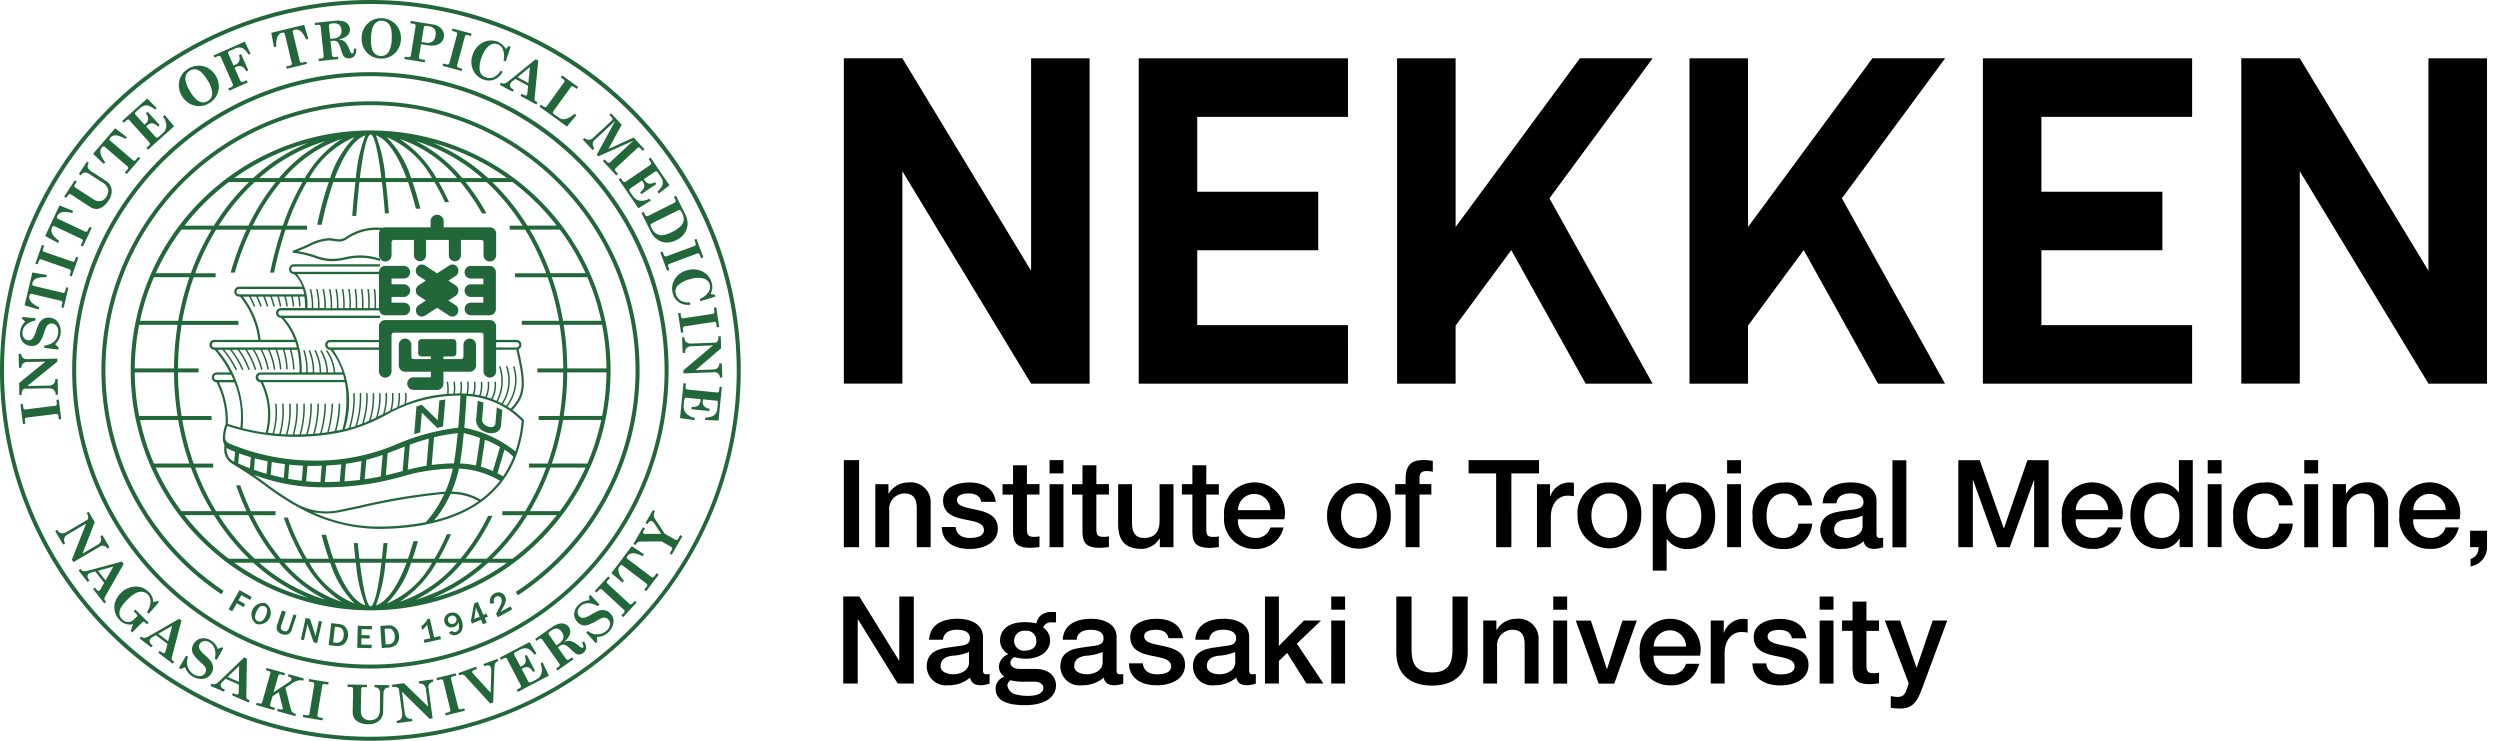 <svg xmlns="http://www.w3.org/2000/svg" viewBox="0 0 216 64">
  <defs>
    <style>
      .cls-1 {
        fill: #22673a;
      }
    </style>
  </defs>
  <title>c-logo--en</title>
  <g id="c-logo--en">
    <g>
      <path class="cls-1" d="M32,57.765A25.765,25.765,0,1,1,57.766,32,25.794,25.794,0,0,1,32,57.765ZM32,6.581A25.419,25.419,0,1,0,57.419,32,25.447,25.447,0,0,0,32,6.581ZM32,64A32,32,0,1,1,64,32,32.036,32.036,0,0,1,32,64ZM32,.346A31.654,31.654,0,1,0,63.654,32,31.689,31.689,0,0,0,32,.346ZM7.662,44.22l.525.893L7.129,47.831l1.341-.787a.517.517,0,0,0,.252-.3.539.539,0,0,0-.055-.4l.181-.106.617,1.051-.181.106a.457.457,0,0,0-.693-.146L6.345,48.569l-.132-.225,1.23-3.107-1.573.924a.625.625,0,0,0-.321.355.483.483,0,0,0,.057.379l.028.049-.181.106L4.77,45.886l.181-.106L5,45.86a.424.424,0,0,0,.305.208.6.6,0,0,0,.418-.089L7.58,44.889a.464.464,0,0,0-.023-.434l-.075-.128Zm3.024,4.5-1.6,2.827a.4.4,0,0,0-.063.2.281.281,0,0,0,.067.16l.075.1L9,52.127l-.962-1.236.166-.129.09.116a.515.515,0,0,0,.177.165.115.115,0,0,0,.12-.011.309.309,0,0,0,.074-.092L9,50.357l-.767-.986-.3.08a.767.767,0,0,0-.253.1.3.3,0,0,0-.121.232.445.445,0,0,0,.11.29l.065.084-.166.129-.779-1,.166-.129L7,49.214a.329.329,0,0,0,.193.123.72.72,0,0,0,.344-.01l2.99-.81Zm-.89.232-1.332.359.654.84Zm3.82,2.969.113.113-.884,1-.141-.14a1.859,1.859,0,0,0,.3-.918.859.859,0,0,0-.245-.619.776.776,0,0,0-.44-.222.994.994,0,0,0-.573.106,2.657,2.657,0,0,0-.713.546,3.319,3.319,0,0,0-.6.738.886.886,0,0,0-.11.538.765.765,0,0,0,.225.436.732.732,0,0,0,.523.244.705.705,0,0,0,.507-.231L11.8,53.3a.165.165,0,0,0,.057-.12.179.179,0,0,0-.061-.12l-.248-.247.145-.145L12.839,53.8l-.145.145-.144-.143a.23.23,0,0,0-.142-.08.158.158,0,0,0-.121.053l-.868.871-.125-.124.2-.6a1.133,1.133,0,0,1-1.131-.33,1.613,1.613,0,0,1-.432-.736,1.494,1.494,0,0,1,.011-.826,1.881,1.881,0,0,1,.495-.784,1.769,1.769,0,0,1,1.24-.567,1.561,1.561,0,0,1,1.182.474,1.3,1.3,0,0,1,.271.377,1.509,1.509,0,0,1,.115.489Zm2.062,1.7-.823,3.14a.4.4,0,0,0-.011.208.281.281,0,0,0,.105.137l.1.074-.127.167-1.245-.951.127-.167.117.089a.52.52,0,0,0,.213.115.115.115,0,0,0,.114-.041.311.311,0,0,0,.048-.108l.171-.648-.993-.758-.266.152a.763.763,0,0,0-.218.163.3.3,0,0,0-.058.255.444.444,0,0,0,.18.252l.085.065-.128.167-1.008-.77.127-.167.058.044a.328.328,0,0,0,.218.069.722.722,0,0,0,.33-.1l2.685-1.545Zm-.8.451-1.2.686.846.646Zm3.947,2,.332-.151.138.081-.564,1.006-.175-.1a1.575,1.575,0,0,0-.012-.869.972.972,0,0,0-.431-.538.719.719,0,0,0-.5-.105.5.5,0,0,0-.36.242.441.441,0,0,0-.061.252.578.578,0,0,0,.11.287,2.77,2.77,0,0,0,.418.436,3.928,3.928,0,0,1,.486.5,1.016,1.016,0,0,1,.206.522.91.91,0,0,1-.138.527.928.928,0,0,1-.647.477,1.4,1.4,0,0,1-.988-.193,1.443,1.443,0,0,1-.639-.795L15.6,57.8l-.144-.084.624-1.068.171.1a1.214,1.214,0,0,0,.5,1.519.875.875,0,0,0,.582.143.53.53,0,0,0,.392-.264.484.484,0,0,0,.073-.3.623.623,0,0,0-.143-.31,4.549,4.549,0,0,0-.379-.37,3.2,3.2,0,0,1-.553-.615.876.876,0,0,1-.139-.449.891.891,0,0,1,.136-.452.972.972,0,0,1,.639-.487,1.147,1.147,0,0,1,.853.166A1.385,1.385,0,0,1,18.824,56.073Zm2.505.832-.046,3.246a.4.4,0,0,0,.039.2.282.282,0,0,0,.135.108l.112.049-.084.193-1.437-.625.084-.193.135.058a.513.513,0,0,0,.235.06.115.115,0,0,0,.1-.067.306.306,0,0,0,.021-.116l.011-.67-1.146-.5-.221.212a.765.765,0,0,0-.173.21.3.3,0,0,0,0,.262.447.447,0,0,0,.235.2l.1.042-.084.192-1.163-.505.084-.193.067.029a.327.327,0,0,0,.228.015.722.722,0,0,0,.3-.173L21.1,56.8Zm-.67.63-1,.953.976.424Zm2.37.175,1.591.446-.057.2-.26-.073a.278.278,0,0,0-.182-.009.167.167,0,0,0-.082.115l-.4,1.421,1.4-.925a.329.329,0,0,0,.145-.17.136.136,0,0,0-.024-.131.377.377,0,0,0-.2-.113l-.089-.025.057-.2,1.323.372-.057.2-.083-.023a.671.671,0,0,0-.355,0,1.916,1.916,0,0,0-.558.268l-.542.358.491,1.911a.4.4,0,0,0,.1.19.455.455,0,0,0,.2.121l.126.035-.057.2-1.578-.443.057-.2.161.045a.388.388,0,0,0,.2.018.088.088,0,0,0,.074-.125L24.085,59.8l-.541.357-.2.7a.174.174,0,0,0,.009.14.178.178,0,0,0,.111.077l.291.081-.057.2-1.573-.442.057-.2.228.064a.226.226,0,0,0,.161,0,.166.166,0,0,0,.084-.112l.7-2.488a.145.145,0,0,0-.015-.127.248.248,0,0,0-.14-.08l-.228-.064Zm3.678.959,1.688.277-.034.207-.305-.05a.217.217,0,0,0-.149.015.147.147,0,0,0-.063.107l-.419,2.55a.157.157,0,0,0,.026.135.273.273,0,0,0,.166.078l.272.045-.034.207-1.688-.278.034-.207.258.043a.31.31,0,0,0,.2-.014.162.162,0,0,0,.076-.122l.415-2.521A.179.179,0,0,0,27.118,59a.235.235,0,0,0-.15-.07l-.294-.048Zm3.32.471,1.679.027,0,.21-.341-.006a.139.139,0,0,0-.113.046.227.227,0,0,0-.043.147l-.03,1.846a.811.811,0,0,0,.2.6.773.773,0,0,0,.57.218,1.033,1.033,0,0,0,.489-.107.645.645,0,0,0,.268-.278,1.061,1.061,0,0,0,.111-.492l.023-1.417a.6.6,0,0,0-.114-.408.413.413,0,0,0-.322-.14h-.05l0-.21,1.273.021,0,.21h-.088a.344.344,0,0,0-.3.145.637.637,0,0,0-.11.37l-.025,1.537a1.06,1.06,0,0,1-.356.818,1.357,1.357,0,0,1-.953.3,1.85,1.85,0,0,1-.748-.153.959.959,0,0,1-.448-.371,1.128,1.128,0,0,1-.125-.59l.03-1.875a.249.249,0,0,0-.047-.18.255.255,0,0,0-.178-.052l-.246,0Zm3.846.023,1.027-.136,2.093,2.031-.2-1.542a.517.517,0,0,0-.178-.349.54.54,0,0,0-.39-.1l-.028-.208,1.208-.16.028.208a.457.457,0,0,0-.4.582l.343,2.582-.259.034-2.386-2.34.24,1.808a.624.624,0,0,0,.2.433.482.482,0,0,0,.371.1l.056-.008.028.208-1.336.177-.028-.208.092-.012a.423.423,0,0,0,.31-.2.6.6,0,0,0,.081-.42L34.458,59.5a.464.464,0,0,0-.409-.147l-.148.019Zm3.834-.579,1.661-.41.05.2-.3.074a.217.217,0,0,0-.131.073.146.146,0,0,0-.016.124l.62,2.509a.155.155,0,0,0,.077.113.271.271,0,0,0,.183.006l.267-.066.05.2-1.661.41-.05-.2.254-.063a.31.31,0,0,0,.174-.09.162.162,0,0,0,.022-.143l-.613-2.481a.177.177,0,0,0-.083-.124.235.235,0,0,0-.165-.006l-.289.072Zm1.9-.429L41.14,57.6l.072.2-.168.061a.537.537,0,0,0-.216.117.108.108,0,0,0-.024.11.57.57,0,0,0,.109.152l1.479,1.613.054-1.857a.886.886,0,0,0-.046-.327.266.266,0,0,0-.151-.171.381.381,0,0,0-.262.019l-.142.052-.072-.2,1.213-.442.072.2-.091.033a.328.328,0,0,0-.179.156.829.829,0,0,0-.072.353l-.106,3.027-.253.092L40.2,58.428a.412.412,0,0,0-.2-.141.5.5,0,0,0-.257.041l-.066.024Zm3.57-1.33,2.575-1.349.6,1-.176.092a1.9,1.9,0,0,0-.431-.446.688.688,0,0,0-.37-.113.949.949,0,0,0-.437.127l-.4.211a.23.23,0,0,0-.117.108.147.147,0,0,0,.012.125l.537,1.026.138-.072a.55.55,0,0,0,.3-.329.788.788,0,0,0-.074-.519l.18-.094.72,1.375-.18.094a.855.855,0,0,0-.4-.4.588.588,0,0,0-.471.068l-.114.06.573,1.094a.131.131,0,0,0,.1.08.364.364,0,0,0,.207-.052l.356-.186a.909.909,0,0,0,.475-.547,1.319,1.319,0,0,0-.082-.856l.18-.094.546,1.149-2.685,1.406-.1-.186.266-.139A.212.212,0,0,0,45,59.339a.188.188,0,0,0-.018-.149L43.8,56.915a.137.137,0,0,0-.1-.081.344.344,0,0,0-.187.054l-.234.122ZM46.24,55.2l1.427-1a1.848,1.848,0,0,1,.63-.307.87.87,0,0,1,.5.015.717.717,0,0,1,.347.268.7.7,0,0,1,.071.677,1.669,1.669,0,0,1-.5.627,1.037,1.037,0,0,1,.408-.118.829.829,0,0,1,.364.086,2.375,2.375,0,0,1,.526.345.941.941,0,0,0,.239.168.122.122,0,0,0,.112-.009q.122-.086-.08-.426l.163-.114a.967.967,0,0,1,.192.6.6.6,0,0,1-.277.416.607.607,0,0,1-.333.125.545.545,0,0,1-.309-.1,3.214,3.214,0,0,1-.354-.309,3,3,0,0,0-.446-.376.5.5,0,0,0-.264-.076.464.464,0,0,0-.255.093l-.2.141.705,1.008a.16.16,0,0,0,.11.075.239.239,0,0,0,.162-.045l.248-.173.12.172-1.385.97-.12-.172.214-.15a.205.205,0,0,0,.1-.131.2.2,0,0,0-.042-.151L46.858,55.27a.211.211,0,0,0-.126-.1.181.181,0,0,0-.139.038l-.233.163Zm1.837.562.231-.162a.861.861,0,0,0,.374-.5.64.64,0,0,0-.15-.5.611.611,0,0,0-.4-.292.818.818,0,0,0-.54.2q-.174.122-.192.191c-.012.046.013.113.074.2Zm2.855-3.9-.044-.362.119-.107.788.842-.151.136a1.572,1.572,0,0,0-.832-.251.969.969,0,0,0-.643.248.719.719,0,0,0-.253.449.5.5,0,0,0,.122.417.442.442,0,0,0,.221.134.58.58,0,0,0,.307-.018,2.784,2.784,0,0,0,.542-.266,3.892,3.892,0,0,1,.619-.314,1.021,1.021,0,0,1,.56-.039.908.908,0,0,1,.461.291.926.926,0,0,1,.258.761,1.4,1.4,0,0,1-.483.883,1.442,1.442,0,0,1-.95.369l.025.422-.124.112-.829-.918.147-.133a1.215,1.215,0,0,0,1.6-.019.876.876,0,0,0,.313-.512.53.53,0,0,0-.133-.453.485.485,0,0,0-.267-.161.624.624,0,0,0-.338.042,4.6,4.6,0,0,0-.468.249,3.2,3.2,0,0,1-.753.342.876.876,0,0,1-.47,0,.889.889,0,0,1-.39-.266.973.973,0,0,1-.271-.756,1.149,1.149,0,0,1,.416-.763A1.384,1.384,0,0,1,50.933,51.859Zm.454-.8L52.547,49.8l.154.142-.21.227a.215.215,0,0,0-.069.133.146.146,0,0,0,.055.112l1.9,1.753a.157.157,0,0,0,.127.052.271.271,0,0,0,.156-.1l.187-.2.154.142L53.839,53.32l-.154-.143.178-.192a.308.308,0,0,0,.1-.171.162.162,0,0,0-.06-.131L52.021,50.95a.177.177,0,0,0-.137-.057.235.235,0,0,0-.141.086l-.2.219Zm1.439-1.545,1.759-2.329,1.057.705-.124.164a2.354,2.354,0,0,0-.619-.233.81.81,0,0,0-.417.014.583.583,0,0,0-.272.2.221.221,0,0,0-.056.144.153.153,0,0,0,.068.111l2.06,1.556a.166.166,0,0,0,.125.037.15.15,0,0,0,.105-.06l.228-.3.168.126-1.076,1.425-.167-.127.218-.288a.176.176,0,0,0,.041-.13.163.163,0,0,0-.07-.112L53.8,48.864a.167.167,0,0,0-.136-.042.226.226,0,0,0-.126.1q-.347.459.372,1.257l-.12.159Zm1.9-2.523.828-1.44.182.1-.114.2a.334.334,0,0,0-.058.162.092.092,0,0,0,.046.081.269.269,0,0,0,.132.029l1.385-.006-.6-.907a.5.5,0,0,0-.161-.163.22.22,0,0,0-.194-.02A.373.373,0,0,0,56,45.2l-.051.089-.182-.1.643-1.119.182.1a.7.7,0,0,0-.1.356.662.662,0,0,0,.121.335l.814,1.242.91.523a.174.174,0,0,0,.145.025.235.235,0,0,0,.119-.115l.172-.3.182.1-.911,1.585-.182-.1.171-.3a.241.241,0,0,0,.044-.164.181.181,0,0,0-.1-.11l-.808-.465-1.788.008a.524.524,0,0,0-.267.056.479.479,0,0,0-.167.181l-.036.063ZM1.979,36.629l-.211-1.7.208-.026.038.307a.216.216,0,0,0,.057.138.147.147,0,0,0,.121.031l2.564-.319A.157.157,0,0,0,4.879,35a.272.272,0,0,0,.028-.181l-.034-.273.208-.026.211,1.7-.208.026-.032-.26a.306.306,0,0,0-.068-.183.161.161,0,0,0-.139-.038l-2.535.315a.178.178,0,0,0-.133.068.235.235,0,0,0-.025.163l.037.3Zm-.308-2.5-.017-1.036,2.259-1.845-1.555.025a.516.516,0,0,0-.367.137.539.539,0,0,0-.148.375l-.21,0-.02-1.219.21,0a.548.548,0,0,0,.158.363.547.547,0,0,0,.373.1l2.6-.042,0,.261-2.6,2.1,1.824-.03a.626.626,0,0,0,.454-.151.483.483,0,0,0,.137-.358v-.056l.21,0L5.009,34.1l-.21,0V34.01a.425.425,0,0,0-.163-.332.6.6,0,0,0-.408-.129l-2.155.035a.465.465,0,0,0-.194.389l0,.149Zm.51-6.343-.272-.242.018-.159,1.148.112-.023.2a1.575,1.575,0,0,0-.79.361.971.971,0,0,0-.319.611.718.718,0,0,0,.107.5.5.5,0,0,0,.367.232.44.44,0,0,0,.255-.046.578.578,0,0,0,.219-.216,2.778,2.778,0,0,0,.231-.558,3.878,3.878,0,0,1,.258-.645,1.014,1.014,0,0,1,.395-.4.908.908,0,0,1,.538-.086.926.926,0,0,1,.7.4,1.4,1.4,0,0,1,.221.982,1.443,1.443,0,0,1-.47.9l.3.3-.019.166-1.229-.141.023-.2Q4.917,29.7,5.021,28.8a.875.875,0,0,0-.1-.591.531.531,0,0,0-.4-.253.486.486,0,0,0-.307.056.622.622,0,0,0-.226.255,4.565,4.565,0,0,0-.186.5,3.209,3.209,0,0,1-.34.754.879.879,0,0,1-.356.308.9.9,0,0,1-.469.057.974.974,0,0,1-.7-.389,1.149,1.149,0,0,1-.192-.848A1.386,1.386,0,0,1,2.182,27.784Zm-.056-1.407.673-2.84,1.251.22-.048.2a2.35,2.35,0,0,0-.66.036.807.807,0,0,0-.376.181.585.585,0,0,0-.168.293.223.223,0,0,0,.006.155.152.152,0,0,0,.107.074l2.513.6a.166.166,0,0,0,.129-.017.15.15,0,0,0,.072-.1l.088-.369.2.049-.412,1.737-.2-.049.083-.351a.177.177,0,0,0-.015-.136.166.166,0,0,0-.109-.075l-2.5-.592a.169.169,0,0,0-.141.016.226.226,0,0,0-.077.138q-.133.56.846,1l-.046.193Zm.93-3.6.565-1.615.2.069-.1.292a.218.218,0,0,0-.011.149.147.147,0,0,0,.095.081L6.24,22.6a.158.158,0,0,0,.137,0,.273.273,0,0,0,.1-.15l.091-.26.2.069-.565,1.615-.2-.069.086-.247a.306.306,0,0,0,.02-.195.163.163,0,0,0-.107-.1L3.6,22.425a.178.178,0,0,0-.149,0,.237.237,0,0,0-.1.135l-.1.281ZM3.9,20.389l1.243-2.64,1.179.473-.088.186a2.369,2.369,0,0,0-.653-.1.81.81,0,0,0-.405.1.585.585,0,0,0-.225.252.222.222,0,0,0-.026.152.154.154,0,0,0,.089.095l2.336,1.1a.166.166,0,0,0,.13.01.15.15,0,0,0,.09-.081l.162-.343.19.09L7.166,21.3l-.19-.09.154-.327a.176.176,0,0,0,.013-.136.165.165,0,0,0-.091-.1L4.728,19.554a.17.17,0,0,0-.141-.013.227.227,0,0,0-.1.12q-.245.52.622,1.153l-.084.18Zm1.644-3.4.914-1.409.176.114-.185.286a.139.139,0,0,0-.021.121.227.227,0,0,0,.1.115l1.549,1.005a.812.812,0,0,0,.616.152A.771.771,0,0,0,9.185,17a1.03,1.03,0,0,0,.169-.471.648.648,0,0,0-.094-.374A1.061,1.061,0,0,0,8.9,15.8L7.713,15.03a.594.594,0,0,0-.406-.12.413.413,0,0,0-.29.2l-.027.042-.176-.114.693-1.068.176.114-.048.074a.344.344,0,0,0-.039.335.637.637,0,0,0,.255.289l1.289.837a1.059,1.059,0,0,1,.5.736,1.357,1.357,0,0,1-.253.966,1.84,1.84,0,0,1-.527.553.957.957,0,0,1-.552.183,1.123,1.123,0,0,1-.566-.208L6.173,16.826A.249.249,0,0,0,6,16.77a.255.255,0,0,0-.138.123l-.134.207Zm2.5-3.7,1.905-2.21,1.009.772L10.832,12a2.367,2.367,0,0,0-.6-.272.809.809,0,0,0-.417-.012.581.581,0,0,0-.284.183.221.221,0,0,0-.066.14.152.152,0,0,0,.06.115l1.956,1.685a.166.166,0,0,0,.122.045.149.149,0,0,0,.109-.054l.247-.287.159.137-1.165,1.353-.159-.137.236-.274a.176.176,0,0,0,.049-.128.164.164,0,0,0-.062-.116L9.07,12.7a.168.168,0,0,0-.132-.05.227.227,0,0,0-.132.087q-.376.436.29,1.278l-.13.151Zm2.508-2.837,2.165-1.94.827.826-.148.132a1.9,1.9,0,0,0-.527-.326.692.692,0,0,0-.387-.019.954.954,0,0,0-.392.23l-.34.3a.23.23,0,0,0-.086.133.147.147,0,0,0,.042.118l.773.863.116-.1a.55.55,0,0,0,.208-.392.788.788,0,0,0-.2-.485l.151-.136L13.8,10.808l-.151.136a.854.854,0,0,0-.489-.292.588.588,0,0,0-.44.182l-.1.086.824.92a.133.133,0,0,0,.112.054.368.368,0,0,0,.188-.1l.3-.268a.91.91,0,0,0,.326-.647,1.321,1.321,0,0,0-.29-.81l.151-.136.811.98-2.258,2.023-.14-.156.224-.2a.213.213,0,0,0,.081-.142.187.187,0,0,0-.054-.14l-1.714-1.913a.136.136,0,0,0-.119-.054.341.341,0,0,0-.168.1l-.2.176Zm5.717-4.519a1.726,1.726,0,0,1,.863-.254,1.625,1.625,0,0,1,.852.211,1.774,1.774,0,0,1,.649.645,1.716,1.716,0,0,1,.227,1.325,1.637,1.637,0,0,1-.784,1.058,1.656,1.656,0,0,1-1.693.038,1.782,1.782,0,0,1-.654-.655A1.715,1.715,0,0,1,15.5,6.97,1.616,1.616,0,0,1,16.277,5.927Zm.124.179a.755.755,0,0,0-.323.367.985.985,0,0,0-.022.571,2.8,2.8,0,0,0,.367.832,2.948,2.948,0,0,0,.563.726.915.915,0,0,0,.5.231.792.792,0,0,0,.486-.12.75.75,0,0,0,.374-.63,2.2,2.2,0,0,0-.415-1.155,2.935,2.935,0,0,0-.554-.718.886.886,0,0,0-.5-.224A.789.789,0,0,0,16.4,6.105Zm2.053-1.322L21.15,3.6l.495,1.04-.186.082a1.26,1.26,0,0,0-.525-.574A.8.8,0,0,0,20.3,4.2l-.452.2a.229.229,0,0,0-.126.1.165.165,0,0,0,.006.138l.45,1.023.165-.072q.492-.217.311-.837l.182-.08.62,1.411-.182.08a.96.96,0,0,0-.232-.326.557.557,0,0,0-.273-.126.536.536,0,0,0-.3.044l-.208.092.49,1.114a.18.18,0,0,0,.1.109.26.26,0,0,0,.188-.011l.289-.127.084.192L19.8,7.84l-.084-.192.271-.119a.218.218,0,0,0,.124-.115.185.185,0,0,0,0-.149L19.077,4.929a.153.153,0,0,0-.105-.1.441.441,0,0,0-.223.056l-.211.093Zm4.995-1.957,2.837-.685.37,1.215-.2.048a2.368,2.368,0,0,0-.331-.572.809.809,0,0,0-.332-.253.587.587,0,0,0-.337-.017.224.224,0,0,0-.135.076.154.154,0,0,0-.018.129l.606,2.51a.167.167,0,0,0,.073.107.15.15,0,0,0,.12.02l.369-.089.049.2-1.735.419-.049-.2.351-.085a.175.175,0,0,0,.114-.075.164.164,0,0,0,.017-.131l-.6-2.5a.168.168,0,0,0-.078-.118.225.225,0,0,0-.158-.006q-.559.135-.509,1.208l-.193.046ZM27.2,1.974l1.733-.181a1.852,1.852,0,0,1,.7.037.868.868,0,0,1,.427.255.716.716,0,0,1,.174.4.694.694,0,0,1-.266.626,1.666,1.666,0,0,1-.744.3,1.031,1.031,0,0,1,.414.094.826.826,0,0,1,.277.252,2.352,2.352,0,0,1,.293.557.944.944,0,0,0,.128.264.122.122,0,0,0,.1.046q.148-.016.136-.412l.2-.021a.968.968,0,0,1-.124.618.6.6,0,0,1-.444.229.605.605,0,0,1-.351-.052.544.544,0,0,1-.223-.235,3.172,3.172,0,0,1-.16-.442,2.976,2.976,0,0,0-.208-.546.5.5,0,0,0-.194-.2.467.467,0,0,0-.268-.042l-.245.026.128,1.224a.159.159,0,0,0,.06.118.24.24,0,0,0,.163.039l.3-.031.022.209-1.681.176-.022-.209.26-.027a.206.206,0,0,0,.147-.069.2.2,0,0,0,.036-.152l-.262-2.5a.211.211,0,0,0-.063-.147.18.18,0,0,0-.14-.034l-.283.03Zm1.334,1.383.281-.029a.859.859,0,0,0,.568-.253.64.64,0,0,0,.11-.508.61.61,0,0,0-.208-.449.819.819,0,0,0-.568-.089.479.479,0,0,0-.26.074.277.277,0,0,0-.032.211Zm4.451-1.784a1.719,1.719,0,0,1,.862.256,1.628,1.628,0,0,1,.6.641,1.774,1.774,0,0,1,.194.894A1.717,1.717,0,0,1,34.113,4.6a1.636,1.636,0,0,1-1.233.461,1.656,1.656,0,0,1-1.441-.89,1.78,1.78,0,0,1-.192-.906,1.715,1.715,0,0,1,.526-1.238A1.615,1.615,0,0,1,32.989,1.573ZM33,1.789a.755.755,0,0,0-.471.133.985.985,0,0,0-.329.466,2.8,2.8,0,0,0-.145.9,2.952,2.952,0,0,0,.078.915.913.913,0,0,0,.3.469.792.792,0,0,0,.473.164.75.75,0,0,0,.656-.325,2.2,2.2,0,0,0,.28-1.195,2.938,2.938,0,0,0-.075-.9.887.887,0,0,0-.294-.458A.794.794,0,0,0,33,1.789Zm2.483.012,1.929.315a1.165,1.165,0,0,1,.746.392.836.836,0,0,1,.193.692.8.8,0,0,1-.255.479.986.986,0,0,1-.515.239,1.819,1.819,0,0,1-.592,0l-.61-.1L36.2,4.9a.175.175,0,0,0,.152.217l.379.062-.034.207L34.94,5.1l.034-.207.294.048a.206.206,0,0,0,.156-.025.186.186,0,0,0,.073-.13l.41-2.511a.174.174,0,0,0-.146-.212l-.316-.052Zm.929,1.819.408.067a.784.784,0,0,0,.395-.029.575.575,0,0,0,.272-.183.957.957,0,0,0,.139-.411.677.677,0,0,0-.124-.6.937.937,0,0,0-.52-.206.658.658,0,0,0-.286-.009.139.139,0,0,0-.079.116ZM39.1,2.463l1.652.446-.055.2-.3-.08a.217.217,0,0,0-.15,0,.146.146,0,0,0-.074.1l-.673,2.5a.156.156,0,0,0,.012.136.273.273,0,0,0,.157.094l.266.072-.055.2L38.23,5.686l.055-.2.253.068a.305.305,0,0,0,.2.006.162.162,0,0,0,.088-.114l.665-2.467a.178.178,0,0,0-.013-.148.235.235,0,0,0-.142-.085l-.288-.077ZM43.7,4.23l.264-.254.156.059-.423,1.271L43.5,5.232a1.6,1.6,0,0,0-.037-.932.829.829,0,0,0-.474-.48.739.739,0,0,0-.715.114,2.047,2.047,0,0,0-.637.976,2.187,2.187,0,0,0-.179,1.24.737.737,0,0,0,.492.523.941.941,0,0,0,.782-.038,1.342,1.342,0,0,0,.514-.524l.19.072a1.416,1.416,0,0,1-.728.689,1.275,1.275,0,0,1-.953-.008,1.528,1.528,0,0,1-.9-.861,1.718,1.718,0,0,1,.007-1.323,1.747,1.747,0,0,1,.977-1.062A1.512,1.512,0,0,1,42.985,3.6a1.286,1.286,0,0,1,.392.23A1.679,1.679,0,0,1,43.7,4.23Zm2.806,1-.315,3.231a.4.4,0,0,0,.022.207.283.283,0,0,0,.126.119l.107.057-.1.185-1.38-.741.1-.185.129.069a.517.517,0,0,0,.229.079.114.114,0,0,0,.106-.058.311.311,0,0,0,.031-.114l.066-.667-1.1-.592-.238.193a.762.762,0,0,0-.19.2.3.3,0,0,0-.017.261.445.445,0,0,0,.218.221l.094.05-.1.185-1.117-.6.1-.185.064.034a.327.327,0,0,0,.226.034.725.725,0,0,0,.311-.148l2.407-1.951Zm-.72.573-1.073.867.938.5Zm2.658.881.123-.17,1.389,1-.123.17L49.6,7.515a.25.25,0,0,0-.169-.064.2.2,0,0,0-.13.1L47.844,9.559q-.089.123-.075.184t.157.165l.39.281a.675.675,0,0,0,.556.087,1.78,1.78,0,0,0,.766-.451l.165.119-.812.992-2.38-1.72.123-.17.238.172a.2.2,0,0,0,.148.046.188.188,0,0,0,.122-.084l1.495-2.069a.164.164,0,0,0,.037-.139.279.279,0,0,0-.117-.136ZM52.8,9.788l.915.985-1.141,2.095,2.171-.986.939,1.011-.154.143-.2-.219a.221.221,0,0,0-.134-.085.193.193,0,0,0-.131.065L53.2,14.531a.162.162,0,0,0-.067.124.288.288,0,0,0,.085.171l.181.194-.154.143-1.157-1.246.154-.143.218.235a.174.174,0,0,0,.128.065.2.2,0,0,0,.132-.06l2-1.859L51.7,13.508l-.136-.146,1.592-2.922L51.373,12.1a.467.467,0,0,0-.162.332.617.617,0,0,0,.144.393l-.154.143-.843-.908.154-.143a.5.5,0,0,0,.727,0l1.581-1.469a.257.257,0,0,0,.1-.159.271.271,0,0,0-.091-.165l-.18-.193Zm3.407,3.824,1.636,2.4-.928.711-.112-.164a1.9,1.9,0,0,0,.393-.479.689.689,0,0,0,.07-.381.95.95,0,0,0-.176-.419l-.257-.377a.23.23,0,0,0-.121-.1.148.148,0,0,0-.123.026l-.957.652.088.129a.552.552,0,0,0,.361.258.79.79,0,0,0,.507-.134l.114.168-1.284.874-.114-.168a.855.855,0,0,0,.354-.446.589.589,0,0,0-.122-.46l-.073-.106-1.02.7a.131.131,0,0,0-.068.1.364.364,0,0,0,.076.2l.226.332a.911.911,0,0,0,.6.409,1.319,1.319,0,0,0,.842-.18l.114.168L55.159,18l-1.706-2.505.173-.118.169.248a.213.213,0,0,0,.13.1.188.188,0,0,0,.145-.035l2.123-1.446a.138.138,0,0,0,.069-.111.342.342,0,0,0-.076-.179l-.149-.219Zm2.2,3.3.8,1.608a1.73,1.73,0,0,1,.2.863,1.476,1.476,0,0,1-.271.783,1.774,1.774,0,0,1-.68.573,1.86,1.86,0,0,1-.862.215,1.43,1.43,0,0,1-.782-.251,1.62,1.62,0,0,1-.561-.636l-.83-1.667.188-.094.124.249a.2.2,0,0,0,.118.113.216.216,0,0,0,.162-.022l2.251-1.121a.185.185,0,0,0,.108-.114.283.283,0,0,0-.04-.184l-.11-.22ZM56.343,19.78a.984.984,0,0,0,.384.421.877.877,0,0,0,.535.119,2.44,2.44,0,0,0,.8-.278,2.6,2.6,0,0,0,.762-.519.9.9,0,0,0,.253-.505,1.2,1.2,0,0,0-.16-.624.634.634,0,0,0-.162-.239.155.155,0,0,0-.151.011l-2.263,1.126a.235.235,0,0,0-.125.114.194.194,0,0,0,.021.155Zm3.832.859.595,1.6-.2.073-.108-.29a.216.216,0,0,0-.087-.122.146.146,0,0,0-.125,0l-2.423.9a.156.156,0,0,0-.1.089.273.273,0,0,0,.015.182l.1.258-.2.073-.595-1.6.2-.073.091.246a.306.306,0,0,0,.109.163.163.163,0,0,0,.144.006l2.4-.889a.178.178,0,0,0,.113-.1.235.235,0,0,0-.013-.165l-.1-.28ZM61.4,25.4l.36.067.042.162-1.281.393-.052-.2a1.6,1.6,0,0,0,.738-.57.83.83,0,0,0,.116-.665.74.74,0,0,0-.508-.516,2.048,2.048,0,0,0-1.165.048,2.188,2.188,0,0,0-1.114.573.736.736,0,0,0-.14.7.941.941,0,0,0,.485.615,1.341,1.341,0,0,0,.725.114l.051.2a1.415,1.415,0,0,1-.984-.193,1.278,1.278,0,0,1-.547-.781,1.53,1.53,0,0,1,.178-1.235,1.718,1.718,0,0,1,1.082-.762,1.747,1.747,0,0,1,1.431.179,1.513,1.513,0,0,1,.682.925,1.293,1.293,0,0,1,.04.452A1.668,1.668,0,0,1,61.4,25.4Zm.485,1.156.257,1.691-.207.032-.047-.306a.215.215,0,0,0-.061-.137.146.146,0,0,0-.122-.027l-2.555.389a.156.156,0,0,0-.12.066.273.273,0,0,0-.023.182l.041.272-.208.032-.257-1.691.208-.031.039.259a.306.306,0,0,0,.073.182.162.162,0,0,0,.14.035l2.526-.384a.179.179,0,0,0,.131-.071.236.236,0,0,0,.021-.164l-.045-.295Zm.384,2.492.04,1.035-2.217,1.9,1.554-.06a.518.518,0,0,0,.364-.145.539.539,0,0,0,.14-.378l.21-.008.047,1.218-.21.008a.457.457,0,0,0-.542-.455l-2.6.1L59.043,32l2.552-2.158-1.823.071a.625.625,0,0,0-.451.161.482.482,0,0,0-.129.361l0,.056-.21.008-.052-1.346.21-.008,0,.092a.424.424,0,0,0,.171.328.6.6,0,0,0,.411.12L61.88,29.6a.465.465,0,0,0,.185-.394l-.006-.149Zm.1,4.393-.287,2.893-1.168-.05.02-.2a1.9,1.9,0,0,0,.609-.115.689.689,0,0,0,.3-.247.953.953,0,0,0,.134-.435l.045-.454a.23.23,0,0,0-.026-.157.147.147,0,0,0-.111-.058l-1.152-.114-.015.155a.551.551,0,0,0,.112.429.788.788,0,0,0,.475.223l-.02.2-1.545-.153.02-.2a.854.854,0,0,0,.558-.115.59.59,0,0,0,.2-.431l.013-.128L59.3,34.365a.131.131,0,0,0-.119.036.365.365,0,0,0-.07.2l-.039.4a.909.909,0,0,0,.2.7,1.323,1.323,0,0,0,.761.4l-.02.2-1.259-.175.3-3.016.209.021-.03.3a.212.212,0,0,0,.037.159.185.185,0,0,0,.134.067l2.556.254a.138.138,0,0,0,.124-.041.343.343,0,0,0,.057-.186l.026-.263Zm-17.683,5.7a11.443,11.443,0,0,0,.586-2.81.1.1,0,0,0-.028-.08,7.9,7.9,0,0,0-.962-.833c1.306-1.328,1.114-2.59.522-5.241a.428.428,0,0,0,.244-.389.419.419,0,0,0-.411-.426H42.864V28.2a.546.546,0,0,0-.545-.546h-9.05a.535.535,0,0,0-.524.546v1.169H28.521a.427.427,0,0,0,0,.854h.012a5.566,5.566,0,0,1,1.051,1.952h-.617a3.918,3.918,0,0,0-.667-1.887.063.063,0,0,0-.091-.014.069.069,0,0,0-.012.1,3.773,3.773,0,0,1,.637,1.8h-.489a4.1,4.1,0,0,0-.539-1.882.063.063,0,0,0-.09-.021.071.071,0,0,0-.021.094,3.929,3.929,0,0,1,.518,1.809h-.465a4.341,4.341,0,0,0-.441-1.878.064.064,0,0,0-.087-.029.069.069,0,0,0-.028.092,4.225,4.225,0,0,1,.425,1.814h-.467a4.859,4.859,0,0,0-.344-1.873.065.065,0,0,0-.087-.036.07.07,0,0,0-.034.089,4.708,4.708,0,0,1,.335,1.819h-.432a5.653,5.653,0,0,0-.251-1.867.065.065,0,0,0-.083-.043.068.068,0,0,0-.041.086,5.519,5.519,0,0,1,.245,1.824h-.388a8.232,8.232,0,0,0-.393-2.752v-.054h-.022a5.917,5.917,0,0,0-1.114-1.892h8.288v-.2H24.276a.227.227,0,0,1,0-.454h8.494a.521.521,0,0,0,.5.421h1.662a.547.547,0,0,0,0-1.091h-1.1v-.495h1.1a.548.548,0,0,0,0-1.092h-1.1v-.5h1.1a.547.547,0,0,0,0-1.09H33.269a.529.529,0,0,0-.517.511H25.38a.227.227,0,0,1,0-.454h7.447v-.2H25.38a.428.428,0,0,0,0,.855H25.4a2.574,2.574,0,0,1,.71,1.084H20.654a.431.431,0,0,0,0,.861h.084a7.247,7.247,0,0,1,1.585,3.735h-3.8a.427.427,0,0,0,0,.854h.012a10,10,0,0,1,1.328,1.959H18.712a.427.427,0,0,0-.007.853,7.454,7.454,0,0,1,.791,3.611c0,.006-.01.008-.012.014a3.707,3.707,0,0,0-.229,1.166,1.271,1.271,0,0,0,.135.61c-.009.107-.014.211-.014.31a1.41,1.41,0,0,0,.715,1.338l.288.179c.56.345,1.325.818,2.433,1.635l.147.107A23.952,23.952,0,0,0,25.4,43.625l0,0,.1.048A14.529,14.529,0,0,0,32.586,45.7c6.462,0,10.573-2.238,12.081-6.5l.038-.036C44.7,39.157,44.69,39.151,44.685,39.144ZM44.535,39a10.307,10.307,0,0,0-4.421-2.043c.117-1.312.176-2.406.192-2.747a7.223,7.223,0,0,1,4.769,2.154A11.342,11.342,0,0,1,44.535,39Zm-24.777.488a1.256,1.256,0,0,1-.122-.284,1.458,1.458,0,0,1-.036-.145,1.959,1.959,0,0,1-.03-.332l0-.034a1.322,1.322,0,0,0,.141.083c.185.092.39.179.6.264l-.072.85a1.065,1.065,0,0,1-.429-.33C19.794,39.537,19.773,39.514,19.757,39.488Zm.895-.317c.32.119.661.229,1.018.332l-.081.957c-.351-.132-.69-.271-1.01-.42Zm1.369.433c.355.094.722.179,1.1.254l-.09,1.075c-.371-.1-.733-.221-1.088-.345Zm1.458.32q.566.1,1.14.177l-.1,1.186q-.567-.114-1.133-.261Zm1.513.224c.4.043.8.068,1.186.084l-.11,1.307q-.576-.068-1.178-.177Zm1.57.1c.082,0,.167.007.248.007.347,0,.672-.008.987-.019l-.118,1.412c-.382,0-.8-.028-1.229-.068Zm1.631-.026c.461-.023.886-.059,1.287-.1l-.125,1.49q-.6.03-1.281.038Zm1.694-.153c.486-.065.929-.146,1.344-.238l-.137,1.632c-.41.049-.853.09-1.334.121Zm1.764-.338c.5-.127.967-.27,1.409-.424L32.9,41.161c-.424.089-.883.173-1.393.244Zm1.843-.579c.324-.119.641-.243.961-.367l.512-.2L34.79,40.7l-.164.043c-.409.108-.831.219-1.292.325Zm1.916-.731c.507-.186,1.045-.365,1.641-.526l-.2,2.343c-.582.1-1.11.219-1.628.351Zm2.089-.643a18.063,18.063,0,0,1,2.047-.359c-.082.846-.187,1.748-.32,2.572,0,.015-.007.03-.009.045a16.176,16.176,0,0,0-1.918.135Zm2.245,2.257c.136-.837.243-1.753.326-2.61a11.376,11.376,0,0,1,1.416.416l-.363,2.381a7.245,7.245,0,0,0-1.381-.181ZM41.9,37.993a10.968,10.968,0,0,1,1.3.626L42.584,40.7a8.2,8.2,0,0,0-1.034-.377Zm1.691.858a3.783,3.783,0,0,1,.759.619,8.582,8.582,0,0,1-.89,1.689c-.128-.078-.285-.168-.481-.268Zm1.04-9.287a.228.228,0,0,1,0,.456H42.864v-.456ZM28.3,29.792a.223.223,0,0,1,.217-.228h4.224v.456H28.521A.223.223,0,0,1,28.3,29.792Zm4.441.428v1.862a.544.544,0,0,0,1.088,0V28.948a.2.2,0,0,1,.2-.206h7.547a.2.2,0,0,1,.2.206v3.134a.544.544,0,0,0,1.088,0V30.219h1.752c.6,2.668.776,3.821-.5,5.091-.088-.061-.173-.122-.266-.182a3.829,3.829,0,0,0,.614-3.433.066.066,0,0,0-.077-.055.068.068,0,0,0-.052.079,3.669,3.669,0,0,1-.6,3.337c-.088-.054-.185-.1-.278-.153l0,0a3.759,3.759,0,0,0,.4-3.21.066.066,0,0,0-.077-.055.069.069,0,0,0-.052.08,3.644,3.644,0,0,1-.369,3.1.064.064,0,0,0-.009.031c-.108-.057-.216-.114-.331-.167a3.913,3.913,0,0,0,.235-2.992.065.065,0,0,0-.077-.053.067.067,0,0,0-.051.08,3.774,3.774,0,0,1-.228,2.914c-.11-.049-.221-.1-.337-.143a2.605,2.605,0,0,0,.293-1.456.065.065,0,1,0-.13.007,2.472,2.472,0,0,1-.276,1.38c0,.006,0,.013,0,.019-.122-.045-.256-.078-.385-.117a2.7,2.7,0,0,0,.2-1.29.068.068,0,0,0-.07-.064.067.067,0,0,0-.061.072,2.525,2.525,0,0,1-.2,1.244c-.132-.038-.262-.076-.4-.107a2.829,2.829,0,0,0,.136-1.145.065.065,0,1,0-.13.009,2.666,2.666,0,0,1-.134,1.114c-.136-.028-.275-.053-.417-.074a2.876,2.876,0,0,0,.091-1.049.065.065,0,1,0-.13.01,2.732,2.732,0,0,1-.09,1.016c-.138-.018-.284-.024-.428-.035a2.99,2.99,0,0,0,.057-.992.066.066,0,1,0-.13.012,2.819,2.819,0,0,1-.058.972c-.143-.008-.281-.024-.43-.025a3.165,3.165,0,0,0,.029-.961.066.066,0,0,0-.072-.06.067.067,0,0,0-.059.075,3.011,3.011,0,0,1-.029.946c-.15,0-.287.011-.431.015a3.463,3.463,0,0,0,0-.978.066.066,0,0,0-.073-.059.068.068,0,0,0-.057.077,3.293,3.293,0,0,1,0,.965c-.138.006-.285.006-.417.015a3.965,3.965,0,0,0-.038-1,.065.065,0,0,0-.074-.057.067.067,0,0,0-.055.077,3.777,3.777,0,0,1,.035.989,11.841,11.841,0,0,0-3.551.822,3.109,3.109,0,0,0,.042-.849.066.066,0,1,0-.13.018,3,3,0,0,1-.052.889c-.155.064-.312.127-.461.194a3.69,3.69,0,0,0,.082-1.1.065.065,0,0,0-.073-.059.067.067,0,0,0-.057.075,3.61,3.61,0,0,1-.1,1.152c-.155.071-.31.142-.461.215a4.381,4.381,0,0,0,.129-1.382.066.066,0,1,0-.13.014,4.384,4.384,0,0,1-.154,1.443l-.463.229a5.2,5.2,0,0,0,.186-1.685.066.066,0,0,0-.07-.062.067.067,0,0,0-.06.074,5.176,5.176,0,0,1-.21,1.749L32.646,36a6.022,6.022,0,0,0,.24-1.988.065.065,0,1,0-.129.012,6.062,6.062,0,0,1-.269,2.053c-.149.072-.3.14-.455.209a6.905,6.905,0,0,0,.293-2.273.066.066,0,0,0-.069-.063.067.067,0,0,0-.061.072,6.842,6.842,0,0,1-.317,2.333c-.147.065-.294.131-.445.192a7.635,7.635,0,0,0,.331-2.533.065.065,0,0,0-.069-.063.066.066,0,0,0-.061.072,7.537,7.537,0,0,1-.352,2.58q-.212.083-.432.159a8.324,8.324,0,0,0,.355-2.747.065.065,0,1,0-.13.006,8.181,8.181,0,0,1-.377,2.8c-.133.044-.278.079-.416.119a8.835,8.835,0,0,0,.364-2.921.065.065,0,1,0-.13.005,8.661,8.661,0,0,1-.38,2.956c-.117.032-.229.066-.351.094a7.829,7.829,0,0,0-1-6.848Zm-3.418,4.635a.067.067,0,0,0-.065.069,9.035,9.035,0,0,1-.339,2.313c-.171.03-.341.067-.513.093a10.7,10.7,0,0,0,.372-2.406.066.066,0,1,0-.132,0,10.552,10.552,0,0,1-.38,2.428c-.157.022-.314.035-.471.054a9.8,9.8,0,0,0,.372-2.479.065.065,0,1,0-.13,0,9.73,9.73,0,0,1-.377,2.48s0,.009,0,.014c-.156.017-.313.04-.469.053a9.3,9.3,0,0,0,.367-2.548.066.066,0,1,0-.132,0,9.182,9.182,0,0,1-.374,2.56c-.151.012-.3.013-.454.022a8.962,8.962,0,0,0,.349-2.584.066.066,0,1,0-.132,0,8.748,8.748,0,0,1-.358,2.587c-.151.007-.3.018-.452.022a8.532,8.532,0,0,0,.331-2.613.065.065,0,1,0-.13.007,8.442,8.442,0,0,1-.338,2.613c-.149,0-.3,0-.447,0a8.171,8.171,0,0,0,.306-2.617.066.066,0,1,0-.132.01,8.027,8.027,0,0,1-.31,2.605c-.149,0-.3,0-.446-.008a7.855,7.855,0,0,0,.277-2.607.067.067,0,0,0-.072-.062.067.067,0,0,0-.058.075,7.743,7.743,0,0,1-.282,2.592c-.147-.006-.294-.015-.441-.024a7.6,7.6,0,0,0,.242-2.582.066.066,0,0,0-.072-.06.067.067,0,0,0-.059.075,7.434,7.434,0,0,1-.245,2.555c-.151-.011-.3-.024-.452-.038A6.72,6.72,0,0,0,23.9,34.92a.066.066,0,0,0-.074-.058.068.068,0,0,0-.057.076,6.661,6.661,0,0,1-.22,2.5c-.135-.014-.271-.024-.406-.041a6.392,6.392,0,0,0-.421-4.374H29.8a9.206,9.206,0,0,1-.223,4.092c-.169.036-.339.061-.509.092a9.063,9.063,0,0,0,.329-2.288A.068.068,0,0,0,29.328,34.854Zm.429-2.028H22.519a.228.228,0,0,1,0-.455h7.124Q29.706,32.592,29.757,32.826Zm2.989-9.141v2.934h-.259a9.4,9.4,0,0,0-.056-1.6.065.065,0,0,0-.072-.06.07.07,0,0,0-.059.077,9.208,9.208,0,0,1,.056,1.581h-.414a8.867,8.867,0,0,0-.065-1.6.068.068,0,0,0-.073-.06.07.07,0,0,0-.057.077,8.779,8.779,0,0,1,.064,1.581H31.4a8.521,8.521,0,0,0-.075-1.6.065.065,0,1,0-.129.019,8.44,8.44,0,0,1,.074,1.581h-.411a8.181,8.181,0,0,0-.087-1.6.066.066,0,0,0-.075-.056.069.069,0,0,0-.055.077,7.976,7.976,0,0,1,.087,1.579h-.411a7.7,7.7,0,0,0-.1-1.6.066.066,0,0,0-.075-.055.067.067,0,0,0-.052.079,7.645,7.645,0,0,1,.1,1.578h-.411a7.5,7.5,0,0,0-.111-1.6.066.066,0,0,0-.077-.053.068.068,0,0,0-.051.08,7.362,7.362,0,0,1,.108,1.577h-.411a7.145,7.145,0,0,0-.122-1.6.067.067,0,0,0-.078-.053.07.07,0,0,0-.051.081,6.858,6.858,0,0,1,.12,1.576h-.409a6.665,6.665,0,0,0-.137-1.6.066.066,0,0,0-.079-.051.069.069,0,0,0-.049.082,6.574,6.574,0,0,1,.135,1.574h-.412A6.357,6.357,0,0,0,28,25.013a.064.064,0,0,0-.079-.049.067.067,0,0,0-.047.082,6.293,6.293,0,0,1,.145,1.573h-.411a6.1,6.1,0,0,0-.161-1.607.065.065,0,0,0-.08-.048.069.069,0,0,0-.046.084,6,6,0,0,1,.157,1.572h-.411a5.825,5.825,0,0,0-.174-1.609.065.065,0,0,0-.081-.047.069.069,0,0,0-.044.084,5.683,5.683,0,0,1,.168,1.571h-.38a4.141,4.141,0,0,0-.887-2.934ZM20.435,25.2a.224.224,0,0,1,.219-.229h5.519a4.135,4.135,0,0,1,.105.457H20.654A.225.225,0,0,1,20.435,25.2Zm.549.43h.531a6.226,6.226,0,0,1,.39.822.065.065,0,0,0,.085.038.07.07,0,0,0,.038-.089,6.493,6.493,0,0,0-.365-.771h.468a6.832,6.832,0,0,1,.338.818.066.066,0,0,0,.084.044.069.069,0,0,0,.041-.088,6.6,6.6,0,0,0-.316-.774h.46a6.188,6.188,0,0,1,.3.816.067.067,0,0,0,.082.047.069.069,0,0,0,.045-.085,6.149,6.149,0,0,0-.28-.778h.464a5.651,5.651,0,0,1,.253.812.067.067,0,0,0,.079.051.071.071,0,0,0,.05-.083,5.879,5.879,0,0,0-.242-.781h.467a5.46,5.46,0,0,1,.211.809.068.068,0,0,0,.076.056.068.068,0,0,0,.053-.08,5.356,5.356,0,0,0-.2-.785h.466a4.953,4.953,0,0,1,.167.8.067.067,0,0,0,.073.06.069.069,0,0,0,.059-.077,5.08,5.08,0,0,0-.163-.788h.462a4.853,4.853,0,0,1,.124.8.066.066,0,1,0,.132-.008,4.8,4.8,0,0,0-.122-.792h.458a4.6,4.6,0,0,1,.081.8.066.066,0,1,0,.132,0,4.753,4.753,0,0,0-.079-.8H26.3a8.182,8.182,0,0,1,.058.989H24.276a.427.427,0,0,0,0,.854h.011a5.784,5.784,0,0,1,1.159,1.892H22.518A7.34,7.34,0,0,0,20.985,25.631Zm-2.679,4.161a.223.223,0,0,1,.218-.228h7c.049.147.089.3.127.456H18.523A.223.223,0,0,1,18.305,29.792Zm.9.428a7.762,7.762,0,0,1,1.134,1.72.063.063,0,0,0,.086.033.069.069,0,0,0,.032-.09,7.837,7.837,0,0,0-1.081-1.662h.488a7.245,7.245,0,0,1,1.025,1.709.065.065,0,0,0,.086.038.07.07,0,0,0,.037-.088,7.309,7.309,0,0,0-.983-1.659h.5a6.942,6.942,0,0,1,.917,1.7.065.065,0,0,0,.082.044.07.07,0,0,0,.043-.086,6.9,6.9,0,0,0-.882-1.656h.5a6.529,6.529,0,0,1,.81,1.687.065.065,0,0,0,.081.049.068.068,0,0,0,.046-.083,6.394,6.394,0,0,0-.782-1.653h.5a6.252,6.252,0,0,1,.7,1.678.065.065,0,0,0,.077.053.068.068,0,0,0,.051-.081,6.134,6.134,0,0,0-.682-1.65h.51a6.005,6.005,0,0,1,.6,1.667.066.066,0,0,0,.075.057.069.069,0,0,0,.054-.078,6.021,6.021,0,0,0-.58-1.646h.508a6.058,6.058,0,0,1,.49,1.657.066.066,0,1,0,.13-.014,6.021,6.021,0,0,0-.478-1.643H23.8a6,6,0,0,1,.384,1.647.065.065,0,1,0,.13-.008,6.029,6.029,0,0,0-.377-1.639h.506a6.165,6.165,0,0,1,.279,1.638.066.066,0,1,0,.132,0,6.218,6.218,0,0,0-.276-1.635h.458a6.18,6.18,0,0,1,.278,1.638.066.066,0,1,0,.132,0,6.226,6.226,0,0,0-.275-1.635H25.7a9.07,9.07,0,0,1,.18,1.952H22.519a.427.427,0,0,0-.006.854,6.164,6.164,0,0,1,.443,4.346,18.009,18.009,0,0,1-2-.381,8.977,8.977,0,0,0-2.165-6.771Zm.481,6.4a7.713,7.713,0,0,0-.77-3.588H20.25a7.935,7.935,0,0,1,.518,3.914C20.4,36.85,20.043,36.74,19.688,36.62ZM18.494,32.6a.223.223,0,0,1,.218-.228h1.251q.107.219.206.455H18.712A.223.223,0,0,1,18.494,32.6Zm1.144,4.207a19.184,19.184,0,0,0,10.036.491,14.76,14.76,0,0,0,3.61-1.4,13.021,13.021,0,0,1,6.5-1.719c-.014.282-.072,1.411-.194,2.772a19.276,19.276,0,0,0-5.255,1.4,17.589,17.589,0,0,1-7.486,1.44,18.859,18.859,0,0,1-7.029-1.47.587.587,0,0,1-.357-.367c0-.046-.013-.086-.013-.136A3.4,3.4,0,0,1,19.639,36.812Zm3.431,5.026-.147-.108c-.375-.277-.7-.5-1-.709A16.351,16.351,0,0,0,27.644,42.1a24.059,24.059,0,0,0,7.053-.918,16.819,16.819,0,0,1,4.423-.694,10.4,10.4,0,0,1-.641,1.985A53.493,53.493,0,0,0,31,43.711l-1.476.305a5.352,5.352,0,0,1-4.036-.566l0,0A24.483,24.483,0,0,1,23.07,41.838Zm4.013,2.431a6.133,6.133,0,0,0,2.475-.056l1.478-.306a55.622,55.622,0,0,1,7.35-1.233,9.736,9.736,0,0,1-1.594,2.445,21.672,21.672,0,0,1-4.207.381A13.465,13.465,0,0,1,27.083,44.269Zm10.438.685a9.477,9.477,0,0,0,1.406-2.275,5.012,5.012,0,0,1,2.428.618,9.54,9.54,0,0,1-.982.6A12.434,12.434,0,0,1,37.52,44.954Zm4-1.786a5.027,5.027,0,0,0-2.5-.685,10.785,10.785,0,0,0,.63-1.993,7.609,7.609,0,0,1,3.543,1.05A8.286,8.286,0,0,1,41.52,43.168Zm-5.073-7.511,1.331,1.325.5-.131.2-2.329-.515.076-.145,1.715L36.437,34.97l-.454.143-.2,2.395.522-.148Zm6.838,1.113.112-1.345-.475-.228-.117,1.4c-.05.59-1.2.253-1.152-.361l.122-1.459-.5-.136-.133,1.584C41.037,37.462,43.187,37.917,43.285,36.769ZM35,32.118h2.223V32.6h-1.53a.547.547,0,0,0,0,1.091h2.075a.544.544,0,0,0,.543-.545V32.118h2.274a.545.545,0,0,0,.545-.546V29.8a.544.544,0,0,0-1.088,0v1.017a.2.2,0,0,1-.2.206H38.313V30.8h.831a.289.289,0,0,0,.284-.3v-.9a.289.289,0,0,0-.284-.3H36.415a.29.29,0,0,0-.284.3v.9a.29.29,0,0,0,.284.3h.809v.224H35.743a.2.2,0,0,1-.2-.206V29.8a.544.544,0,0,0-1.089,0v1.768A.545.545,0,0,0,35,32.118Zm5.64-5.968a.548.548,0,0,0,0,1.091H42.3a.545.545,0,0,0,.545-.545V23.519a.545.545,0,0,0-.545-.545H40.641a.547.547,0,0,0,0,1.09h1.119v.5H40.641a.548.548,0,0,0,0,1.092h1.119v.495Zm-1.033-2.762a.544.544,0,0,0-.078-.283.5.5,0,0,0-.709-.171l-1.053.684-1.054-.684a.5.5,0,0,0-.709.171.557.557,0,0,0-.078.283.545.545,0,0,0,.243.457l.624.4-.624.405a.549.549,0,0,0,0,.911l.624.4-.615.4a.543.543,0,0,0-.243.456.558.558,0,0,0,.078.283.5.5,0,0,0,.709.171l1.044-.677,1.043.677a.505.505,0,0,0,.711-.171.556.556,0,0,0,.077-.283.54.54,0,0,0-.243-.456l-.614-.4.624-.4a.55.55,0,0,0,0-.911l-.624-.405.624-.4A.542.542,0,0,0,39.609,23.388ZM25.366,21.844a9.29,9.29,0,0,1,1.89.444,4.224,4.224,0,0,0,1.414.281,5.392,5.392,0,0,0,1.19-.151,5.353,5.353,0,0,1,2.968.138v-.206a5.482,5.482,0,0,0-3.006-.13,5.188,5.188,0,0,1-1.153.147,3.986,3.986,0,0,1-1.356-.272,9.9,9.9,0,0,0-1.565-.393c.34-.138.653-.273.925-.394a4.473,4.473,0,0,1,1.685-.53,2.81,2.81,0,0,1,.495.045,3.139,3.139,0,0,0,.548.049,1.352,1.352,0,0,0,.666-.277,4.506,4.506,0,0,1,2.664-.732c.031,0,.077,0,.124.005a.533.533,0,0,0-.111.314v1.866a.544.544,0,0,0,1.088,0V20.936a.2.2,0,0,1,.2-.207h1.731v1.32a.523.523,0,1,0,1.047,0v-1.32h1.969v1.32a.524.524,0,1,0,1.048,0v-1.32h1.752a.2.2,0,0,1,.2.207v1.113a.544.544,0,0,0,1.088,0V20.184a.545.545,0,0,0-.545-.545H38.334v-.551a.566.566,0,0,0-1.13,0v.551H33.289a.537.537,0,0,0-.215.045c-.121-.011-.26-.021-.342-.021a4.679,4.679,0,0,0-2.762.76,1.234,1.234,0,0,1-.568.25,2.8,2.8,0,0,1-.518-.048,3.035,3.035,0,0,0-.525-.047,4.565,4.565,0,0,0-1.761.547c-.359.16-.768.341-1.254.527a.1.1,0,0,0-.062.106A.1.1,0,0,0,25.366,21.844Zm6.657-10.574A20.731,20.731,0,1,0,52.754,32,20.755,20.755,0,0,0,32.023,11.271ZM52.4,31.828h-3.39a25.165,25.165,0,0,0-.308-3.765h3.317A20.4,20.4,0,0,1,52.4,31.828Zm-.453-4.111h-3.3a23.968,23.968,0,0,0-.966-3.765h3.065A20.215,20.215,0,0,1,51.95,27.717Zm-3.285,4.458a24.825,24.825,0,0,1-.311,3.765H46.541v.346H48.3a23.6,23.6,0,0,1-.983,3.765H45.7V40.4h1.487a21.819,21.819,0,0,1-1.812,3.765H43.4v.346h1.755a19.064,19.064,0,0,1-3.118,3.765H40.221a19.488,19.488,0,0,0,2.334-3.706h-.381a18.792,18.792,0,0,1-2.387,3.706H37.909a19.89,19.89,0,0,0,1.055-2.123h-.355a18.78,18.78,0,0,1-1.07,2.123h-1.9c.166-.473.323-.983.473-1.518h-.39c-.151.536-.309,1.048-.475,1.518H33.339c.051-.428.1-.885.142-1.354h-.345c-.046.478-.092.936-.141,1.354H31.051c-.048-.419-.1-.876-.141-1.354h-.345c.045.47.092.927.142,1.354H28.8c-.223-.63-.431-1.329-.626-2.075h-.39c.194.744.4,1.441.624,2.075h-1.9a20.694,20.694,0,0,1-1.64-3.557h-.351a21.552,21.552,0,0,0,1.62,3.557H24.259a18.831,18.831,0,0,1-2.418-3.765h1.966v-.346H21.67a23.852,23.852,0,0,1-.91-2.232H20.4c.271.774.569,1.522.9,2.232H18.672A21.817,21.817,0,0,1,16.86,40.4h1.561v-.346H16.732a23.592,23.592,0,0,1-.982-3.765h2.538c0-.117-.01-.232-.018-.346H15.691a24.825,24.825,0,0,1-.311-3.765h1.775v-.346H15.38a24.825,24.825,0,0,1,.311-3.765h3.073v0h.957v0H20.6v-.346H19.4v0h-.35v0h-3.3a23.589,23.589,0,0,1,.982-3.765h1.9v-.346H16.86a21.82,21.82,0,0,1,1.812-3.765H21.3a25.441,25.441,0,0,0-1.373,3.71h.357a24.985,24.985,0,0,1,1.388-3.71h2.652a32.351,32.351,0,0,0-.986,3.71h.346a31.97,31.97,0,0,1,.986-3.71h1.855v-.346H24.789a20.924,20.924,0,0,1,1.718-3.765h1.9a29.534,29.534,0,0,0-1,3.687h.387A29.9,29.9,0,0,1,28.8,15.729h1.912c-.105.888-.2,1.877-.278,2.928h.345c.085-1.094.178-2.076.276-2.928h1.943c.092.8.18,1.7.26,2.71a.268.268,0,0,1,.034,0H33.6c-.076-.969-.163-1.881-.261-2.707H35.25c.245.691.471,1.465.682,2.3h.39c-.209-.828-.435-1.6-.68-2.3h1.9a18.122,18.122,0,0,1,.9,1.737H38.8a19.308,19.308,0,0,0-.89-1.737h1.878a17.973,17.973,0,0,1,1.858,2.707h.39a18.816,18.816,0,0,0-1.814-2.707h1.815a19.064,19.064,0,0,1,3.118,3.765H44.038v.346h1.336a21.822,21.822,0,0,1,1.812,3.765H44.5v.346h2.815a23.585,23.585,0,0,1,.982,3.765H45.083v.346h3.272a24.83,24.83,0,0,1,.311,3.765H46.429v.346Zm-24.84,16.1H22.011a19.066,19.066,0,0,1-3.118-3.765h2.568A19.517,19.517,0,0,0,23.825,48.274ZM21.461,19.494H18.893a19.067,19.067,0,0,1,3.118-3.765h1.815A19.521,19.521,0,0,0,21.461,19.494Zm2.8-3.765h1.878a21.75,21.75,0,0,0-1.7,3.765h-2.6A18.833,18.833,0,0,1,24.259,15.729ZM50.59,23.605H47.555a22.236,22.236,0,0,0-1.782-3.765h2.6A20.4,20.4,0,0,1,50.59,23.605ZM48.1,19.494H45.564a19.589,19.589,0,0,0-3.031-3.765h1.751A20.556,20.556,0,0,1,48.1,19.494Zm-4.3-4.111H42.17a16.172,16.172,0,0,0-4.757-3.036A20.306,20.306,0,0,1,43.8,15.382Zm-2.16,0H39.938a12.525,12.525,0,0,0-4.015-3.195A15.352,15.352,0,0,1,41.644,15.382Zm-2.16,0H37.706a9.832,9.832,0,0,0-3.175-3.376A11.22,11.22,0,0,1,39.484,15.382Zm-2.16,0H35.518a8.643,8.643,0,0,0-2.113-3.534A8.018,8.018,0,0,1,37.323,15.382Zm-2.2,0H33.3a13.213,13.213,0,0,0-.818-3.685C33.448,12.016,34.355,13.34,35.121,15.382Zm-3.1-3.765c.292,0,.632,1.325.93,3.765H31.093C31.391,12.942,31.731,11.617,32.023,11.617Zm-.455.08a13.213,13.213,0,0,0-.818,3.685H28.925C29.691,13.34,30.6,12.016,31.568,11.7Zm-3.04,3.685H26.722a8.018,8.018,0,0,1,3.918-3.534A8.643,8.643,0,0,0,28.528,15.382Zm-2.188,0H24.562a11.22,11.22,0,0,1,4.952-3.376A9.833,9.833,0,0,0,26.34,15.382Zm-2.232,0H22.4a15.352,15.352,0,0,1,5.721-3.195A12.524,12.524,0,0,0,24.108,15.382Zm2.525-3.036a16.172,16.172,0,0,0-4.757,3.036H20.242A20.305,20.305,0,0,1,26.633,12.346Zm-6.87,3.383h1.751a19.589,19.589,0,0,0-3.031,3.765H15.945A20.555,20.555,0,0,1,19.762,15.729ZM15.674,19.84h2.6a22.233,22.233,0,0,0-1.782,3.765H13.456A20.406,20.406,0,0,1,15.674,19.84ZM13.3,23.952h3.065a23.968,23.968,0,0,0-.967,3.765H12.1A20.211,20.211,0,0,1,13.3,23.952Zm-1.275,4.111h3.317a25.16,25.16,0,0,0-.308,3.765h-3.39A20.4,20.4,0,0,1,12.024,28.063Zm-.381,4.111h3.39a25.159,25.159,0,0,0,.308,3.765H12.024A20.4,20.4,0,0,1,11.643,32.175Zm.453,4.112h3.3a23.968,23.968,0,0,0,.967,3.765H13.3A20.206,20.206,0,0,1,12.1,36.286Zm1.36,4.111h3.036a22.232,22.232,0,0,0,1.782,3.765h-2.6A20.4,20.4,0,0,1,13.456,40.4Zm2.489,4.111h2.538a19.588,19.588,0,0,0,3.032,3.765H19.763A20.554,20.554,0,0,1,15.945,44.509Zm4.3,4.112h1.634a16.173,16.173,0,0,0,4.756,3.036A20.3,20.3,0,0,1,20.242,48.621Zm2.16,0h1.706a12.525,12.525,0,0,0,4.014,3.194A15.351,15.351,0,0,1,22.4,48.621Zm2.16,0H26.34A9.832,9.832,0,0,0,29.515,52,11.22,11.22,0,0,1,24.563,48.621Zm2.16,0h1.805a8.642,8.642,0,0,0,2.113,3.533A8.018,8.018,0,0,1,26.723,48.621Zm2.2,0H30.75a13.21,13.21,0,0,0,.818,3.684C30.6,51.987,29.692,50.663,28.925,48.621Zm3.1,3.765c-.292,0-.632-1.325-.93-3.765h1.861C32.655,51.061,32.315,52.386,32.023,52.386Zm.455-.081a13.21,13.21,0,0,0,.818-3.684h1.826C34.354,50.663,33.448,51.987,32.478,52.305Zm3.04-3.684h1.805a8.018,8.018,0,0,1-3.918,3.533A8.642,8.642,0,0,0,35.518,48.621Zm2.188,0h1.778A11.219,11.219,0,0,1,34.531,52,9.832,9.832,0,0,0,37.706,48.621Zm2.232,0h1.706a15.351,15.351,0,0,1-5.72,3.194A12.525,12.525,0,0,0,39.938,48.621Zm-2.524,3.036a16.173,16.173,0,0,0,4.756-3.036H43.8A20.305,20.305,0,0,1,37.413,51.657Zm6.87-3.383H42.532a19.587,19.587,0,0,0,3.032-3.765H48.1A20.556,20.556,0,0,1,44.283,48.274Zm4.088-4.112h-2.6A22.232,22.232,0,0,0,47.554,40.4H50.59A20.4,20.4,0,0,1,48.372,44.163Zm2.375-4.111H47.683a23.968,23.968,0,0,0,.967-3.765h3.3A20.208,20.208,0,0,1,50.747,40.051Zm1.275-4.111H48.7a25.165,25.165,0,0,0,.308-3.765H52.4A20.4,20.4,0,0,1,52.022,35.94ZM32.012,8.753A23.24,23.24,0,0,0,19.133,51.344l.179-.3a22.9,22.9,0,1,1,25.255.093l.179.3A23.239,23.239,0,0,0,32.012,8.753ZM19.756,52.644l.941-1.661,1.048.594-.145.256-.742-.42-.258.456.585.332-.141.249-.585-.331-.4.7Zm2.393,1.272a1,1,0,0,1,.821-1.787,1,1,0,0,1-.821,1.787Zm.929-1.2a.355.355,0,0,0-.227-.331c-.329-.148-.554.155-.694.466-.093.206-.254.655.108.818a.4.4,0,0,0,.417-.054,1.025,1.025,0,0,0,.279-.411A1.213,1.213,0,0,0,23.079,52.711Zm2.151,1.613a.612.612,0,0,1-.449.5.8.8,0,0,1-.405-.033.709.709,0,0,1-.427-.336.693.693,0,0,1,.015-.523l.4-1.188.334.111-.39,1.164a.458.458,0,0,0-.019.319.386.386,0,0,0,.223.18.363.363,0,0,0,.306-.021.523.523,0,0,0,.155-.256l.389-1.164.26.087ZM27.4,55.561l-.307-.069-.461-1.354c-.013-.035-.047-.193-.057-.23l-.314,1.4-.268-.06.419-1.863.372.084.407,1.244c0,.015.029.106.065.243l.3-1.315.268.06Zm1.221-1.724.7.083a.776.776,0,0,1,.558.306,1.008,1.008,0,0,1,.186.743.989.989,0,0,1-.405.719.963.963,0,0,1-.64.12l-.623-.073Zm.158,1.66.287.034c.3.035.576-.162.63-.62.041-.347-.106-.685-.431-.723l-.327-.039Zm2.086.476.046-1.909,1.227.03-.007.283-.884-.021-.012.518.71.017-.007.278-.71-.017-.013.535.9.022L32.1,56Zm1.994-1.893.7-.049a.776.776,0,0,1,.6.2,1.007,1.007,0,0,1,.321.695.988.988,0,0,1-.264.782.963.963,0,0,1-.606.238l-.625.044Zm.465,1.6.289-.02c.3-.021.535-.267.5-.727-.024-.348-.232-.652-.558-.629l-.328.023Zm4.189-.61.525-.119.062.274-1.424.323-.062-.273.561-.128L36.9,53.971a1.765,1.765,0,0,1-.432.451l-.076-.335a1.131,1.131,0,0,0,.41-.381.674.674,0,0,0,.111-.21l.223-.051Zm1.513-.567a.353.353,0,0,0,.37.089c.321-.106.31-.494.192-.862a.506.506,0,0,1-.381.445.6.6,0,0,1-.79-.384.634.634,0,0,1,.449-.823c.37-.122.816-.01,1.031.64.168.511.1,1.057-.429,1.232a.592.592,0,0,1-.688-.168Zm-.065-1.293a.358.358,0,1,0,.219.681.363.363,0,0,0,.24-.48A.353.353,0,0,0,38.956,53.21Zm2.773.729-.173-.4-.776.34-.1-.231.27-1.5.322-.141.489,1.117.262-.115.118.27-.262.115.173.4Zm-.5-1.148c-.016-.037-.035-.088-.053-.142s-.045-.13-.058-.175l-.15,1.006.472-.206Zm3.02-.144-1.231.686-.163-.293c.1-.2.2-.393.306-.587.137-.26.252-.56.136-.767a.326.326,0,0,0-.461-.127.347.347,0,0,0-.181.275.526.526,0,0,0,.051.257l-.33.089a.738.738,0,0,1,.019-.578.684.684,0,0,1,.31-.314.632.632,0,0,1,.917.223.619.619,0,0,1,.052.5,3.527,3.527,0,0,1-.438.86l.868-.484Z"/>
      <path d="M103.022,45.94V42.728h-.906v-.9h.906V40.2h1.2v1.632h1.085v.9h-1.085v2.907c0,.5.042.748.579.748a2.06,2.06,0,0,0,.505-.042v.927c-.263.021-.516.063-.779.063C103.275,47.331,103.043,46.846,103.022,45.94Zm11.115,7.673h-1.474l-2.169,2.2V51.538h-1.2v7.52h1.2V57.109l.716-.7,1.664,2.643h1.464l-2.285-3.444Zm-5.929,4.644a1.684,1.684,0,0,0,.295-.021v.832a3,3,0,0,1-.758.137c-.484,0-.832-.169-.927-.663a2.794,2.794,0,0,1-1.885.663,1.656,1.656,0,0,1-1.864-1.59c0-1.359,1.085-1.58,2.1-1.7.864-.158,1.632-.063,1.632-.769,0-.621-.642-.737-1.127-.737-.674,0-1.148.274-1.2.863h-1.2c.084-1.4,1.274-1.811,2.475-1.811,1.064,0,2.18.432,2.18,1.58v2.8C107.924,58.141,107.987,58.257,108.208,58.257Zm-1.485-1.927a4.3,4.3,0,0,1-1.474.327c-.516.084-.979.274-.979.906,0,.537.685.695,1.106.695.527,0,1.348-.274,1.348-1.032Zm32.323-14.645A2.629,2.629,0,0,1,141.8,44.55a2.751,2.751,0,1,1-5.5,0A2.629,2.629,0,0,1,139.047,41.685Zm0,.948c-1.074,0-1.548.979-1.548,1.917s.474,1.927,1.548,1.927,1.548-.979,1.548-1.927S140.121,42.633,139.047,42.633Zm-17.6,4.644h1.2v-4.55h1.022v-.9h-1.022v-.558c0-.453.263-.569.59-.569a2.042,2.042,0,0,1,.558.063v-.937a3.374,3.374,0,0,0-.843-.074c-.779,0-1.506.232-1.506,1.622v.453h-.9v.9h.9Zm4.05,8.641c0,1.011-.063,2.18-1.769,2.18s-1.769-1.169-1.769-2.18V51.538H120.64v4.813c0,1.927,1.232,2.885,3.086,2.885s3.086-.958,3.086-2.885V51.538h-1.316Zm-24.868-.073c-.885-.2-1.769-.285-1.769-.874,0-.474.642-.558.99-.558.527,0,1,.158,1.106.727h1.253c-.147-1.211-1.158-1.675-2.275-1.675-.99,0-2.275.369-2.275,1.559,0,1.106.864,1.422,1.748,1.612s1.748.274,1.78.906-.758.716-1.211.716c-.643,0-1.169-.252-1.232-.948h-1.2c.021,1.285,1.043,1.9,2.412,1.9,1.127,0,2.433-.474,2.433-1.769C102.385,56.362,101.5,56.046,100.627,55.846Zm14.389-3.17h1.2V51.538h-1.2Zm5.144-8.125a2.752,2.752,0,1,1-5.5,0,2.751,2.751,0,1,1,5.5,0Zm-1.2,0c0-.938-.474-1.917-1.548-1.917s-1.548.979-1.548,1.917.474,1.927,1.548,1.927S118.96,45.5,118.96,44.55Zm-3.944,14.508h1.2V53.613h-1.2ZM90.682,47.278h1.2V41.833h-1.2Zm-.871-4.55v-.9H88.726V40.2h-1.2v1.632H86.62v.9h.906V45.94c.021.906.253,1.39,1.506,1.39.263,0,.516-.042.779-.063v-.927a2.06,2.06,0,0,1-.505.042c-.537,0-.579-.253-.579-.748V42.728Zm-5.358,1.338c-.885-.2-1.769-.285-1.769-.874,0-.474.642-.558.99-.558.527,0,1,.158,1.106.727h1.253c-.147-1.211-1.158-1.675-2.275-1.675-.99,0-2.275.369-2.275,1.559,0,1.106.864,1.422,1.748,1.612s1.748.274,1.78.906-.758.716-1.211.716c-.642,0-1.169-.252-1.232-.948h-1.2c.021,1.285,1.043,1.9,2.412,1.9,1.127,0,2.433-.474,2.433-1.769C86.211,44.582,85.326,44.266,84.452,44.066Zm.755,14.191a1.685,1.685,0,0,0,.295-.021v.832a3,3,0,0,1-.758.137c-.484,0-.832-.169-.927-.663a2.793,2.793,0,0,1-1.885.663,1.656,1.656,0,0,1-1.864-1.59c0-1.359,1.085-1.58,2.1-1.7.864-.158,1.632-.063,1.632-.769,0-.621-.642-.737-1.127-.737-.674,0-1.148.274-1.2.863h-1.2c.084-1.4,1.274-1.811,2.475-1.811,1.064,0,2.18.432,2.18,1.58v2.8C84.923,58.141,84.986,58.257,85.207,58.257ZM83.722,56.33a4.3,4.3,0,0,1-1.474.327c-.516.084-.979.274-.979.906,0,.537.685.695,1.106.695.527,0,1.348-.274,1.348-1.032Zm-6.023.747h-.021l-3.433-5.54h-1.39v7.52h1.253V53.529h.032l3.423,5.529h1.39v-7.52H77.7ZM100.187,46.52h.021v.758h1.18V41.833h-1.2v3.16c0,.843-.337,1.485-1.338,1.485-.653,0-1.043-.347-1.043-1.306V41.833h-1.2v3.454c0,1.422.611,2.138,2.033,2.138A1.828,1.828,0,0,0,100.187,46.52ZM74.224,39.758H72.908v7.52h1.317Zm6.185,7.52V43.539a1.722,1.722,0,0,0-1.927-1.854,1.95,1.95,0,0,0-1.7.969l-.021-.021v-.8H75.628v5.445h1.2V44.066a1.327,1.327,0,0,1,1.316-1.432c.706,0,1.043.369,1.064,1.221v3.423Zm11.473-7.52h-1.2V40.9h1.2Zm-1,13.118h.358v.9h-.358a.739.739,0,0,0-.758.421,1.424,1.424,0,0,1,.611,1.116c0,.937-.853,1.6-2.106,1.6a3.71,3.71,0,0,1-.969-.137.53.53,0,0,0-.358.506c0,.189.168.516.832.516H89.46c1.274,0,1.78.737,1.78,1.422,0,.663-.5,1.706-2.7,1.706-1.369,0-2.517-.316-2.517-1.411a1.1,1.1,0,0,1,.758-1.053A1.081,1.081,0,0,1,86.3,57.6a1.239,1.239,0,0,1,.832-1.085,1.323,1.323,0,0,1-.727-1.19c0-.537.316-1.569,2.138-1.569a4.873,4.873,0,0,1,1.011.105,1.124,1.124,0,0,1,.474-.769A1.494,1.494,0,0,1,90.882,52.876Zm-3.591,5.9a.611.611,0,0,0-.253.453.943.943,0,0,0,.779.779,3.851,3.851,0,0,0,.979.116c.516,0,1.348-.084,1.348-.7,0-.369-.4-.527-.769-.527h-.822A4.485,4.485,0,0,1,87.29,58.773Zm2.243-3.454A.824.824,0,0,0,88.6,54.5a.865.865,0,0,0-.98.863.85.85,0,0,0,.958.853,1.252,1.252,0,0,0,.653-.179A.736.736,0,0,0,89.534,55.319Zm7.219,2.938a1.684,1.684,0,0,0,.295-.021v.832a3,3,0,0,1-.758.137c-.484,0-.832-.169-.927-.663a2.793,2.793,0,0,1-1.885.663,1.656,1.656,0,0,1-1.864-1.59c0-1.359,1.085-1.58,2.1-1.7.864-.158,1.632-.063,1.632-.769,0-.621-.642-.737-1.127-.737-.674,0-1.148.274-1.2.863h-1.2c.084-1.4,1.274-1.811,2.475-1.811,1.064,0,2.18.432,2.18,1.58v2.8C96.469,58.141,96.532,58.257,96.753,58.257ZM95.268,56.33a4.3,4.3,0,0,1-1.474.327c-.516.084-.979.274-.979.906,0,.537.685.695,1.106.695.527,0,1.348-.274,1.348-1.032ZM93.526,40.2v1.632H92.62v.9h.906V45.94c.021.906.253,1.39,1.506,1.39.263,0,.516-.042.779-.063v-.927a2.061,2.061,0,0,1-.506.042c-.537,0-.579-.253-.579-.748V42.728h1.085v-.9H94.727V40.2Zm17.44,4.666h-4a1.448,1.448,0,0,0,1.464,1.611,1.262,1.262,0,0,0,1.327-.906h1.138a2.384,2.384,0,0,1-2.465,1.854,2.583,2.583,0,0,1-2.665-2.865,2.635,2.635,0,1,1,5.2.305Zm-1.2-.79a1.4,1.4,0,1,0-2.8,0Zm19.5,3.2h1.316V40.9h2.391V39.758h-6.087V40.9h2.38Zm54.081-2.412h-4a1.448,1.448,0,0,0,1.464,1.611,1.262,1.262,0,0,0,1.327-.906h1.138a2.385,2.385,0,0,1-2.464,1.854,2.583,2.583,0,0,1-2.665-2.865,2.635,2.635,0,1,1,5.2.305Zm-1.2-.79a1.4,1.4,0,1,0-2.8,0Zm8.6,3.2h1.2V41.833h-1.2Zm-2.49-7.52h1.2v7.52h-1.137v-.737H188.3a1.808,1.808,0,0,1-1.685.885c-1.717,0-2.549-1.274-2.549-2.907,0-1.969,1.169-2.833,2.359-2.833a2.1,2.1,0,0,1,1.812.853h.021Zm.042,4.792c0-1.2-.579-1.917-1.506-1.917-1.127,0-1.527,1-1.527,1.98,0,.938.463,1.864,1.506,1.864C187.847,46.477,188.3,45.5,188.3,44.55Zm-15.153,1.1h-.021l-2.075-5.887H169.2v7.52h1.253v-5.8h.021l2.085,5.8h1.085l2.085-5.8h.021v5.8H177v-7.52h-1.833Zm-15.931,7.03h1.2V51.538h-1.2Zm5.195-6.2a1.676,1.676,0,0,0,.295-.021v.832a3,3,0,0,1-.758.137c-.485,0-.832-.169-.927-.663a2.793,2.793,0,0,1-1.885.663,1.655,1.655,0,0,1-1.864-1.59c0-1.359,1.085-1.58,2.1-1.7.863-.158,1.632-.063,1.632-.769,0-.621-.643-.737-1.127-.737-.674,0-1.148.274-1.2.863h-1.2c.084-1.4,1.275-1.811,2.475-1.811,1.064,0,2.18.432,2.18,1.58v2.8C162.126,46.361,162.189,46.477,162.41,46.477Zm-1.485-1.927a4.3,4.3,0,0,1-1.474.327c-.516.084-.979.274-.979.906,0,.537.684.695,1.106.695.527,0,1.348-.274,1.348-1.032Zm4.682,13.128h-.021l-1.422-4.065h-1.316l2.064,5.424-.137.421c-.148.464-.284.758-.843.758a3.5,3.5,0,0,1-.569-.073v1.011a5.442,5.442,0,0,0,.832.063c1.253,0,1.538-.885,1.927-1.864l2.117-5.74h-1.253Zm-4.347-5.7h-1.2v1.632h-.906v.9h.906V57.72c.021.906.253,1.39,1.506,1.39.263,0,.516-.042.779-.063v-.927a2.061,2.061,0,0,1-.506.042c-.537,0-.579-.253-.579-.748V54.508h1.085v-.9H161.26Zm51.248-7.114h-4a1.448,1.448,0,0,0,1.464,1.611,1.262,1.262,0,0,0,1.327-.906h1.138a2.385,2.385,0,0,1-2.465,1.854,2.583,2.583,0,0,1-2.665-2.865,2.635,2.635,0,1,1,5.2.305Zm-1.2-.79a1.4,1.4,0,1,0-2.8,0Zm-6.9-2.391a1.95,1.95,0,0,0-1.7.969l-.021-.021v-.8h-1.137v5.445h1.2V44.066a1.327,1.327,0,0,1,1.316-1.432c.706,0,1.043.369,1.064,1.221v3.423h1.2V43.539A1.722,1.722,0,0,0,204.406,41.685Zm9.008,5.592h.727a.976.976,0,0,1-.685,1.021v.642a1.685,1.685,0,0,0,1.422-1.664V45.856h-1.464ZM199.088,40.9h1.2V39.758h-1.2Zm-3.433,1.738a1.151,1.151,0,0,1,1.243,1.021h1.2a2.2,2.2,0,0,0-2.454-1.969,2.621,2.621,0,0,0-2.686,2.928,2.561,2.561,0,0,0,2.643,2.812,2.344,2.344,0,0,0,2.5-2.191h-1.2a1.293,1.293,0,0,1-1.3,1.243c-1.043,0-1.443-.958-1.443-1.864C194.159,42.96,195.033,42.633,195.655,42.633ZM190.747,40.9h1.2V39.758h-1.2Zm8.341,6.382h1.2V41.833h-1.2Zm-48.666-7.52h-1.2V40.9h1.2Zm-11.57,18.036h-.021l-1.38-4.181h-1.306l1.98,5.445h1.348l1.948-5.445H140.18Zm8.026-1.148h-4a1.448,1.448,0,0,0,1.464,1.611,1.262,1.262,0,0,0,1.327-.906h1.138a2.385,2.385,0,0,1-2.464,1.854,2.583,2.583,0,0,1-2.665-2.865,2.635,2.635,0,1,1,5.2.305Zm-1.2-.79a1.4,1.4,0,1,0-2.8,0Zm3.277-1.19h-.021V53.613h-1.127v5.445h1.2V56.467c0-1.2.653-1.864,1.475-1.864a4.334,4.334,0,0,1,.516.053V53.5a2.879,2.879,0,0,0-.453-.032A1.758,1.758,0,0,0,148.955,54.666Zm8.26,4.392h1.2V53.613h-1.2Zm-23.013,0h1.2V53.613h-1.2Zm0-6.382h1.2V51.538h-1.2Zm-.261-9.789h-.021V41.833h-1.127v5.445h1.2V44.687c0-1.2.653-1.864,1.475-1.864a4.332,4.332,0,0,1,.516.053V41.717a2.879,2.879,0,0,0-.453-.032A1.758,1.758,0,0,0,133.941,42.886Zm14.253,1.7c0,1.464-.737,2.844-2.349,2.844a2.118,2.118,0,0,1-1.822-.853H144v2.717h-1.2V41.833h1.137v.737h.021a1.819,1.819,0,0,1,1.685-.885C147.362,41.685,148.194,42.991,148.194,44.582Zm-1.2-.021c0-.99-.516-1.927-1.506-1.927-1.011,0-1.527.769-1.527,1.927,0,1.1.558,1.917,1.527,1.917C146.582,46.477,146.993,45.508,146.993,44.561Zm7.5,11.285c-.885-.2-1.769-.285-1.769-.874,0-.474.643-.558.99-.558.527,0,1,.158,1.106.727h1.253c-.147-1.211-1.158-1.675-2.275-1.675-.99,0-2.275.369-2.275,1.559,0,1.106.864,1.422,1.748,1.612s1.749.274,1.78.906-.758.716-1.211.716c-.642,0-1.169-.252-1.232-.948h-1.2c.021,1.285,1.043,1.9,2.412,1.9,1.127,0,2.433-.474,2.433-1.769C156.256,56.362,155.371,56.046,154.5,55.846Zm10.214-8.568v-7.52h-1.2v7.52Zm-10.582-4.644a1.151,1.151,0,0,1,1.243,1.021h1.2a2.2,2.2,0,0,0-2.454-1.969,2.621,2.621,0,0,0-2.686,2.928,2.561,2.561,0,0,0,2.643,2.812,2.344,2.344,0,0,0,2.5-2.191h-1.2a1.293,1.293,0,0,1-1.3,1.243c-1.043,0-1.443-.958-1.443-1.864C152.634,42.96,153.508,42.633,154.129,42.633ZM131.008,53.465a1.95,1.95,0,0,0-1.7.969l-.021-.021v-.8h-1.137v5.445h1.2V55.846a1.327,1.327,0,0,1,1.317-1.432c.706,0,1.043.369,1.064,1.221v3.423h1.2V55.319A1.722,1.722,0,0,0,131.008,53.465Zm18.214-6.188h1.2V41.833h-1.2ZM77.965,14.794,89.086,33.148h5.057V5.039H89.086V23.39L77.965,5.036l0,0H72.908v28.11h5.057Zm38.5,13.3H103.443V21.622h10.452V16.565H103.443V10.1h13.023V5.039H98.386v28.11h18.08Zm72.934,0H176.377V21.622h10.452V16.565H176.377V10.1H189.4V5.039H171.32v28.11H189.4Zm-63.635.038,4.811-6.523L137,33.149h5.788l-8.917-16.014,8.921-12.1h-6.284L125.765,19.61V5.039h-5.057v28.11h5.057Zm36.5,5.019h5.788L159.14,17.135l8.921-12.1h-6.284L151.03,19.61V5.039h-5.057v28.11h5.057V28.13l4.811-6.523Zm47.552-28.11V23.39L198.7,5.036l0,0h-5.052v28.11H198.7V14.794l11.121,18.354h5.057V5.039Z"/>
    </g>
  </g>
</svg>

